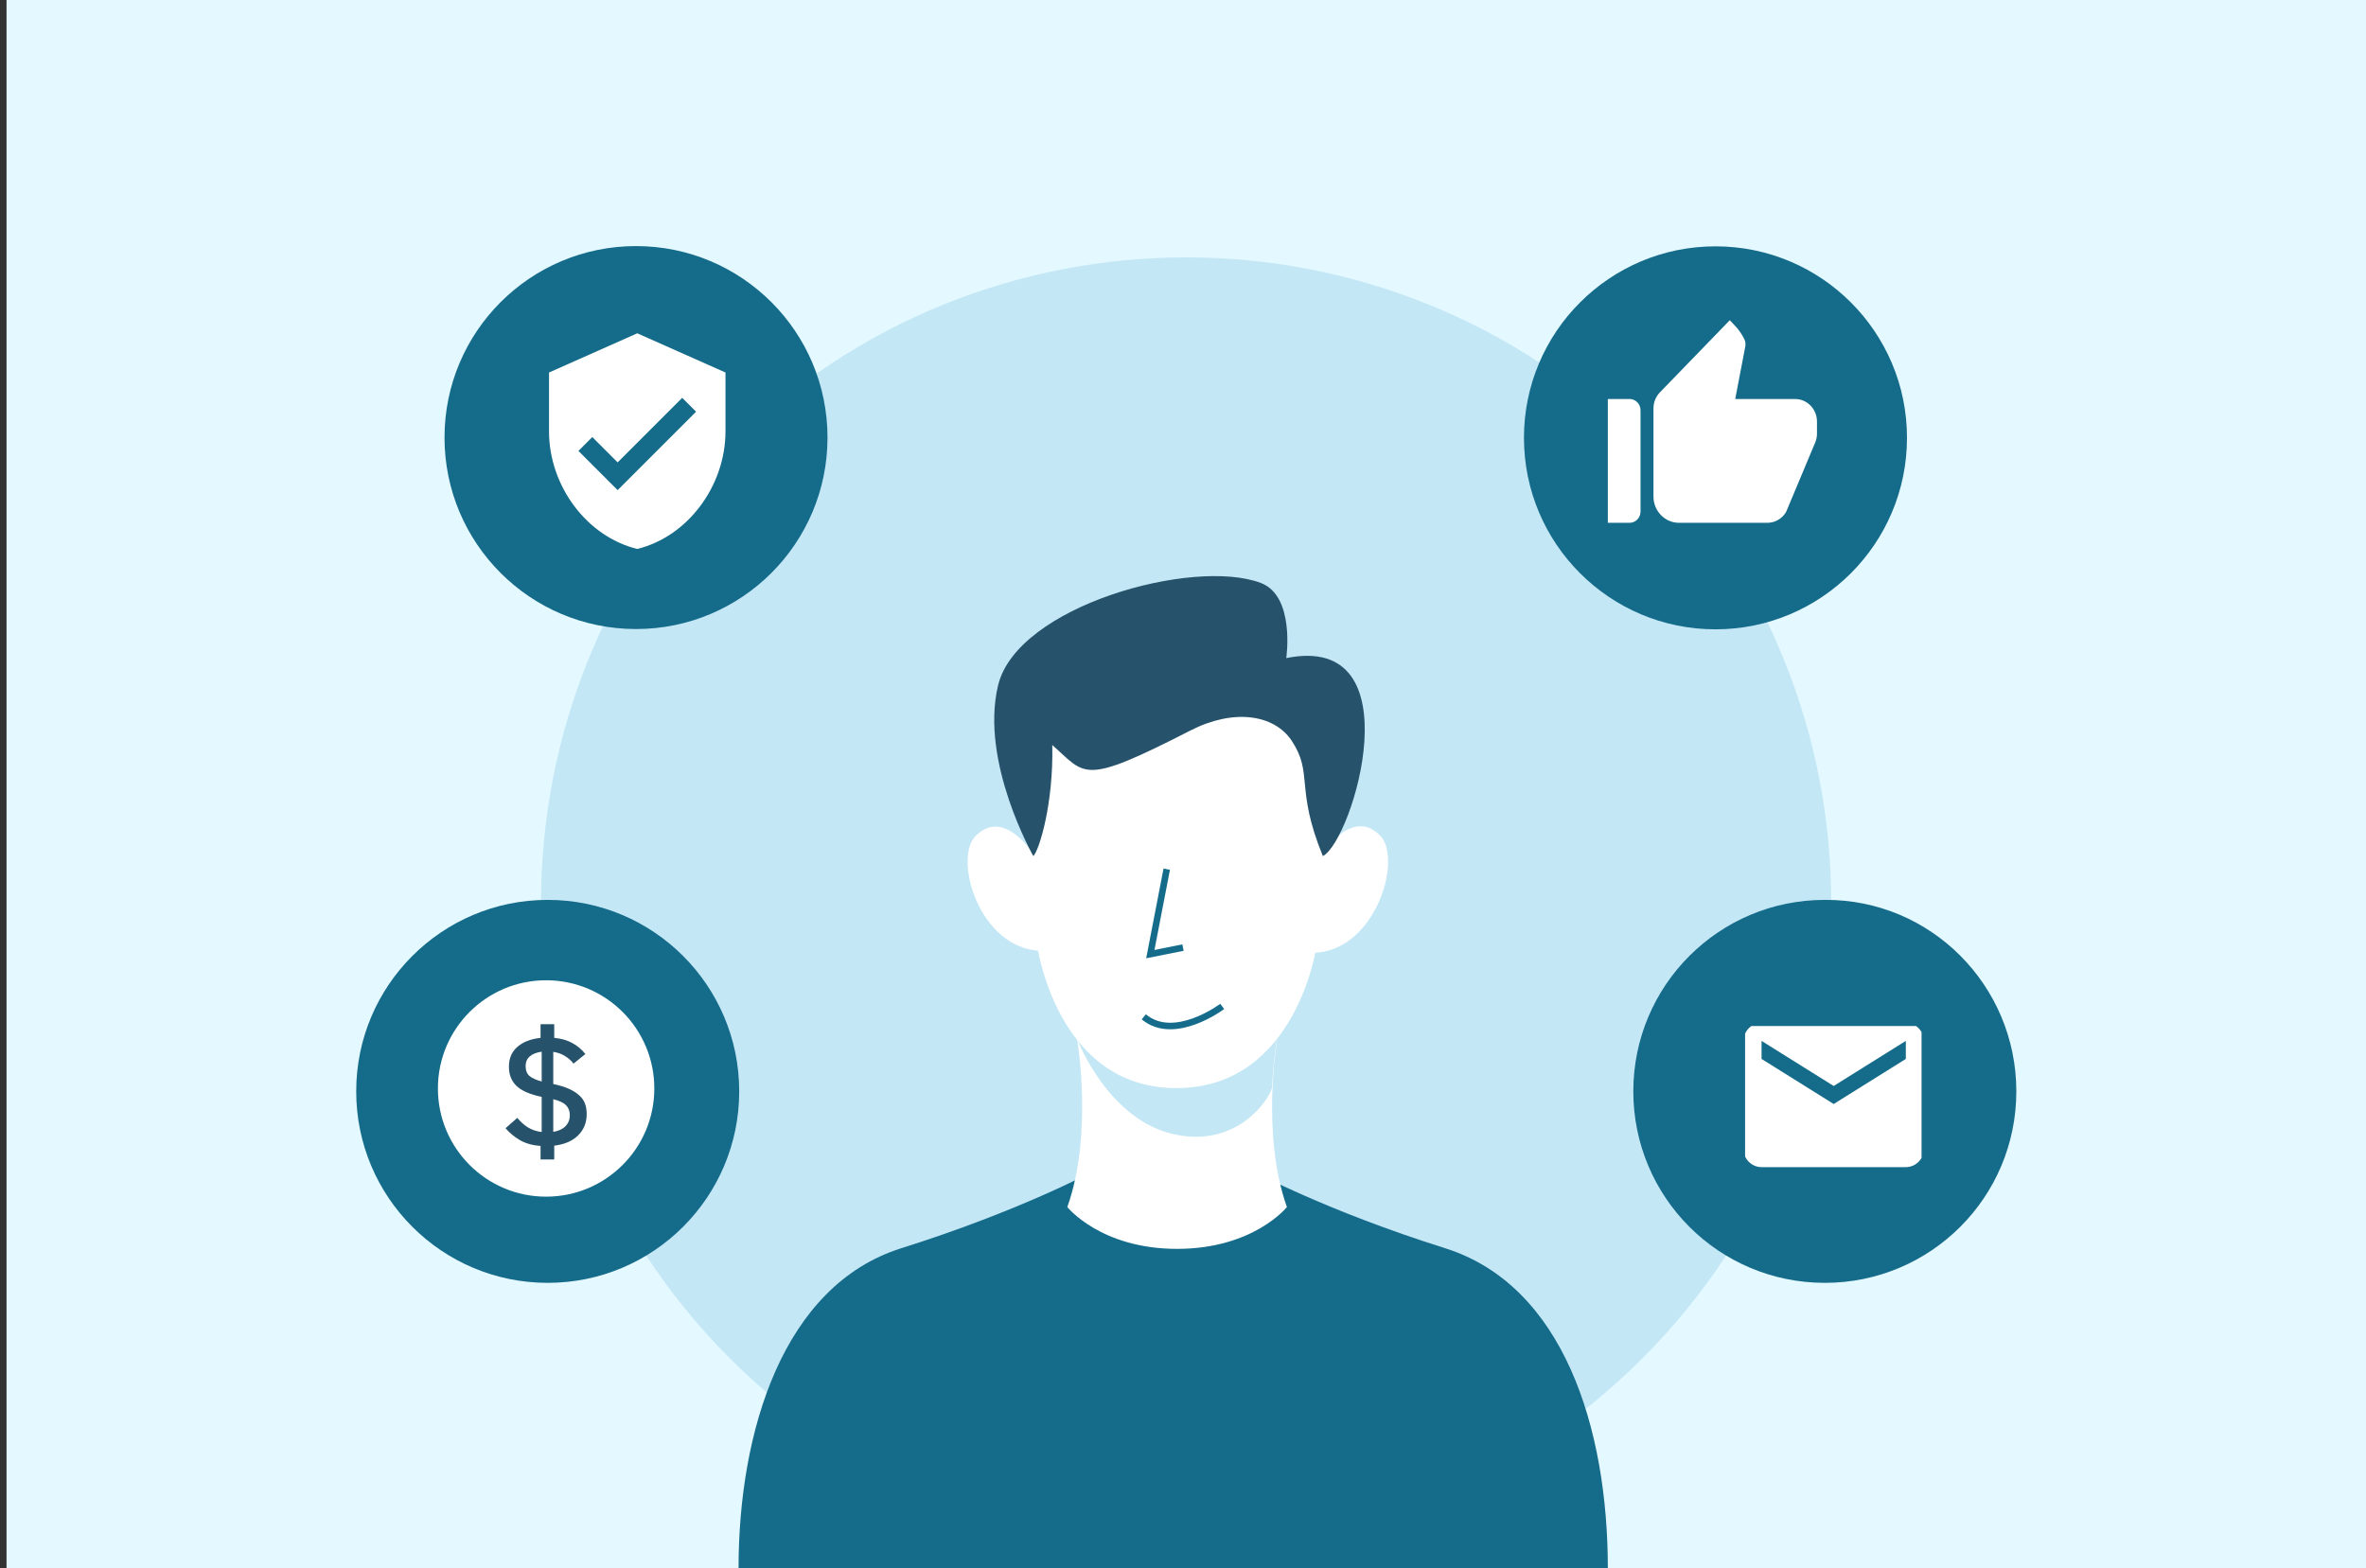 <svg width="362" height="240" viewBox="0 0 362 240" fill="none" xmlns="http://www.w3.org/2000/svg">
<rect x="0" y="0" width="362" height="240" fill="#333333" stroke="none"/>
<g clip-path="url(#clip0_147:14826)">
<path d="M365 0H1V240H365V0Z" fill="#E4F8FF"/>
<path d="M251.269 207.874C289.813 169.33 289.813 106.837 251.269 68.293C212.724 29.748 150.232 29.748 111.687 68.293C73.143 106.837 73.143 169.33 111.687 207.874C150.232 246.418 212.724 246.418 251.269 207.874Z" fill="#C4E7F6"/>
<path d="M126.609 66.955C126.609 50.774 113.491 37.656 97.31 37.656C81.128 37.656 68.011 50.774 68.011 66.955C68.011 83.137 81.128 96.254 97.31 96.254C113.491 96.254 126.609 83.137 126.609 66.955Z" fill="#156B8A"/>
<path d="M291.771 66.996C291.771 50.814 278.652 37.695 262.47 37.695C246.287 37.695 233.168 50.814 233.168 66.996C233.168 83.179 246.287 96.298 262.47 96.298C278.652 96.298 291.771 83.179 291.771 66.996Z" fill="#156B8A"/>
<path d="M83.8 196.3C99.982 196.3 113.1 183.182 113.1 167C113.1 150.818 99.982 137.7 83.8 137.7C67.618 137.7 54.5 150.818 54.5 167C54.5 183.182 67.618 196.3 83.8 196.3Z" fill="#156B8A"/>
<path d="M308.5 167C308.5 183.2 295.4 196.3 279.2 196.3C263 196.3 249.9 183.2 249.9 167C249.9 150.8 263 137.7 279.2 137.7C295.4 137.6 308.5 150.8 308.5 167Z" fill="#156B8A"/>
<path d="M221.1 191C203 185.3 191.9 179.3 191.9 179.3L179.5 180.5L167.1 179.3C167.1 179.3 156 185.3 137.9 191C119.8 196.7 113 219 113 240H246C246 218.5 239.2 196.7 221.1 191Z" fill="#156B8A"/>
<path d="M195.4 159L180.1 157.5L164.8 159C164.8 159 167.3 173.5 163.3 184.7C163.3 184.7 168.4 191.1 180.1 191.1C191.8 191.1 196.9 184.7 196.9 184.7C192.9 173.5 195.4 159 195.4 159Z" fill="white"/>
<path d="M159.2 145.5C149.8 145.1 145.9 131.5 149.2 128C153.7 123.3 158.4 131.1 158.4 131.1L159.2 145.5Z" fill="white"/>
<path d="M201.1 145.8C210.5 145.4 214.6 131.5 211.2 127.9C206.7 123.2 201.8 131.3 201.8 131.3L201.1 145.8Z" fill="white"/>
<path d="M179.8 173.6C169.6 171.5 164.9 159.2 164.9 159.2L195.4 158.9C194.9 161.3 194.6 166.5 194.6 166.5C194.1 168.4 189.2 175.6 179.8 173.6Z" fill="#C4E7F6"/>
<path d="M180 166.5C161.4 166.5 158.6 144.2 158.6 144.2L157.1 107.5H203.7L201.5 144.2C201.6 144.2 198.6 166.5 180 166.5Z" fill="white"/>
<path d="M202.4 131C198.1 120.5 201 118.4 197.6 113.3C194.9 109.3 188.7 108.4 182.1 111.8C165.5 120.3 166.2 118.6 161 114C161.2 123 159 130.1 158.1 131C158.1 131 149.9 116.6 152.7 104.9C155.6 92.7 182.6 85.3 192.9 89.2C198.2 91.2 196.8 100.7 196.8 100.7C216.6 96.7 207 128.6 202.4 131Z" fill="#26536B"/>
<path d="M97.5 51L84 57V66C84 74.332 89.752 82.103 97.5 84C105.248 82.103 111 74.332 111 66V57L97.5 51ZM94.5 75L88.5 69L90.623 66.877L94.5 70.755L104.377 60.877L106.5 63L94.5 75Z" fill="white"/>
<path d="M83.555 183.111C92.699 183.111 100.111 175.699 100.111 166.555C100.111 157.412 92.699 150 83.555 150C74.412 150 67 157.412 67 166.555C67 175.699 74.412 183.111 83.555 183.111Z" fill="white"/>
<path d="M82.707 177.42V175.355C81.461 175.259 80.412 174.963 79.56 174.467C78.708 173.971 77.97 173.363 77.347 172.643L79.142 171.058C79.65 171.666 80.199 172.154 80.789 172.523C81.396 172.891 82.093 173.123 82.879 173.219V167.841C81.109 167.473 79.831 166.921 79.044 166.185C78.257 165.432 77.864 164.448 77.864 163.232C77.864 161.951 78.298 160.935 79.167 160.183C80.035 159.431 81.216 158.974 82.707 158.814V156.726H84.797V158.814C85.846 158.91 86.756 159.166 87.526 159.583C88.313 159.999 88.993 160.567 89.567 161.287L87.748 162.752C87.387 162.287 86.953 161.903 86.445 161.599C85.953 161.279 85.354 161.063 84.65 160.951V165.872C85.617 166.081 86.42 166.329 87.059 166.617C87.698 166.905 88.215 167.233 88.608 167.601C89.018 167.953 89.313 168.369 89.493 168.849C89.674 169.314 89.764 169.858 89.764 170.482C89.764 171.778 89.329 172.859 88.461 173.723C87.608 174.587 86.387 175.115 84.797 175.307V177.42H82.707ZM87.182 170.65C87.182 170.042 87.002 169.546 86.641 169.161C86.281 168.761 85.617 168.441 84.65 168.201V173.195C85.453 173.067 86.076 172.779 86.518 172.33C86.961 171.882 87.182 171.322 87.182 170.65ZM80.421 163.112C80.421 163.784 80.617 164.296 81.011 164.648C81.421 164.984 82.043 165.264 82.879 165.488V160.927C82.093 161.039 81.486 161.279 81.06 161.647C80.634 162.015 80.421 162.503 80.421 163.112Z" fill="#26536B"/>
<path d="M246 80H249.336C250.253 80 251.004 79.225 251.004 78.278V62.778C251.004 61.831 250.253 61.056 249.336 61.056H246V80ZM277.716 67.738C277.9 67.307 278 66.842 278 66.36V64.5C278 62.606 276.499 61.056 274.664 61.056H265.491L267.026 53.047C267.109 52.668 267.059 52.255 266.892 51.911C266.509 51.136 266.025 50.429 265.424 49.809L264.657 49L253.966 60.039C253.333 60.694 252.982 61.572 252.982 62.485V75.987C252.982 78.192 254.734 80 256.885 80H270.411C271.579 80 272.68 79.363 273.28 78.329L277.716 67.738Z" fill="white"/>
<g clip-path="url(#clip1_147:14826)">
<path d="M291.592 156.519H269.519C268.001 156.519 266.773 157.76 266.773 159.278L266.759 175.833C266.759 177.351 268.001 178.592 269.519 178.592H291.592C293.11 178.592 294.352 177.351 294.352 175.833V159.278C294.352 157.76 293.11 156.519 291.592 156.519ZM291.592 162.037L280.555 168.935L269.519 162.037V159.278L280.555 166.176L291.592 159.278V162.037Z" fill="white"/>
</g>
<path d="M175 155.595C179.696 159.51 187 154 187 154" stroke="#156B8A"/>
<path d="M178.513 133L176 146L181 145" stroke="#156B8A"/>
</g>
<defs>
<clipPath id="clip0_147:14826">
<rect width="362" height="240" fill="white"/>
</clipPath>
<clipPath id="clip1_147:14826">
<rect width="27" height="22" fill="white" transform="translate(267 157)"/>
</clipPath>
</defs>
</svg>
